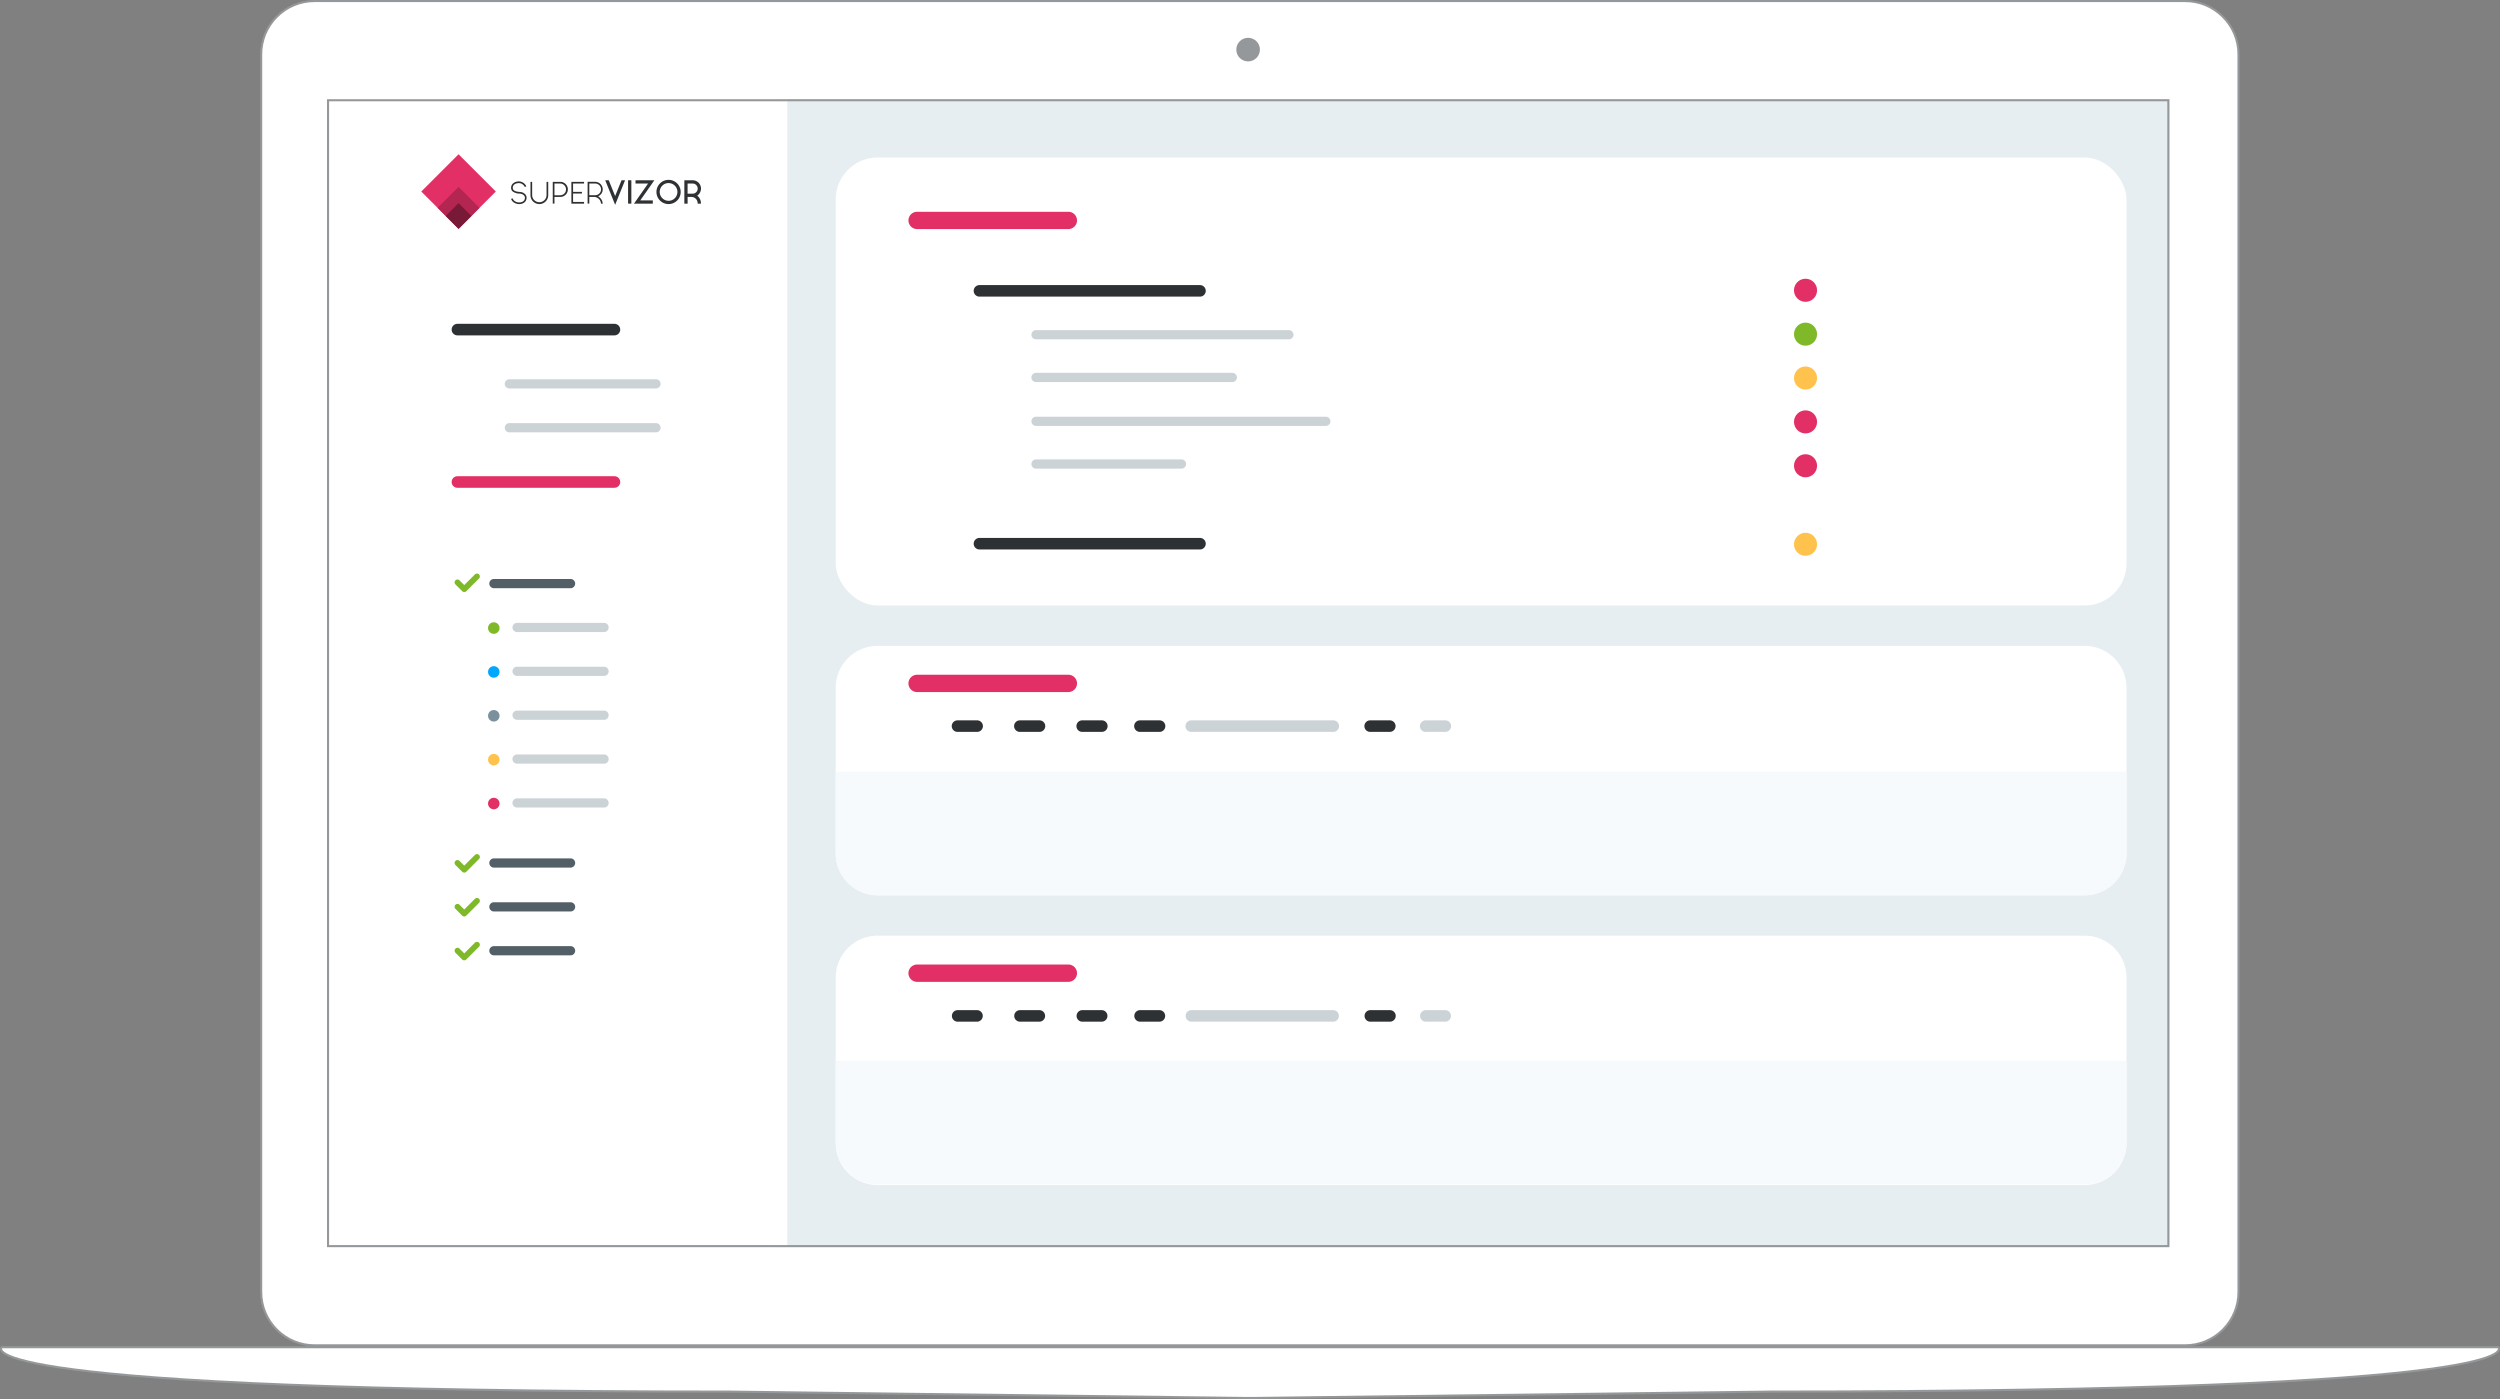 <svg xmlns="http://www.w3.org/2000/svg" xmlns:xlink="http://www.w3.org/1999/xlink" width="596.551" height="333.827" viewBox="0 0 596.551 333.827">
  <rect x="0" y="0" width="596.551" height="333.827" fill="#808080" stroke="none"/>
  <defs>
    <clipPath id="clip-path">
      <rect id="Rectangle_1221" data-name="Rectangle 1221" width="439.638" height="273.928" transform="translate(734.851 2841.384)" fill="#ffefd6" stroke="#95989a" stroke-width="0.5"/>
    </clipPath>
  </defs>
  <g id="Groupe_352" data-name="Groupe 352" transform="translate(-586.249 -2284.417)">
    <g id="Tracé_1708" data-name="Tracé 1708" transform="translate(648.323 2284.417)" fill="#fff">
      <path d="M 459.329 321.024 L 13 321.024 C 9.594 321.024 6.393 319.698 3.984 317.29 C 1.576 314.881 0.25 311.68 0.25 308.274 L 0.25 13 C 0.25 9.594 1.576 6.393 3.984 3.984 C 6.393 1.576 9.594 0.25 13 0.25 L 459.329 0.25 C 462.735 0.25 465.936 1.576 468.345 3.984 C 470.753 6.393 472.079 9.594 472.079 13 L 472.079 308.274 C 472.079 311.68 470.753 314.881 468.345 317.29 C 465.936 319.698 462.735 321.024 459.329 321.024 Z" stroke="none"/>
      <path d="M 13 0.5 C 9.661 0.5 6.522 1.8 4.161 4.161 C 1.8 6.522 0.5 9.661 0.5 13 L 0.5 308.274 C 0.5 311.613 1.8 314.752 4.161 317.113 C 6.522 319.474 9.661 320.774 13 320.774 L 459.329 320.774 C 462.668 320.774 465.807 319.474 468.168 317.113 C 470.529 314.752 471.829 311.613 471.829 308.274 L 471.829 13 C 471.829 9.661 470.529 6.522 468.168 4.161 C 465.807 1.8 462.668 0.5 459.329 0.5 L 13 0.5 M 13 -3.0517578125e-05 L 459.329 -3.0517578125e-05 C 466.509 -3.0517578125e-05 472.329 5.82 472.329 13 L 472.329 308.274 C 472.329 315.454 466.509 321.274 459.329 321.274 L 13 321.274 C 5.82 321.274 -3.0517578125e-05 315.454 -3.0517578125e-05 308.274 L -3.0517578125e-05 13 C -3.0517578125e-05 5.82 5.82 -3.0517578125e-05 13 -3.0517578125e-05 Z" stroke="none" fill="#95989a"/>
    </g>
    <g id="Groupe_de_masques_52" data-name="Groupe de masques 52" transform="translate(-70.573 -533.294)" clip-path="url(#clip-path)">
      <g id="Groupe_559" data-name="Groupe 559" transform="translate(715 2799.572)">
        <rect id="Rectangle_1211" data-name="Rectangle 1211" width="335.526" height="279.809" transform="translate(126.363 39.5)" fill="#e6eef2"/>
        <path id="Rectangle_1218" data-name="Rectangle 1218" d="M10,0H298.006a10,10,0,0,1,10,10V49.507a10,10,0,0,1-10,10H10a10,10,0,0,1-10-10V10A10,10,0,0,1,10,0Z" transform="translate(141.24 241.409)" fill="#fff"/>
        <path id="Rectangle_1214" data-name="Rectangle 1214" d="M10,0H298.006a10,10,0,0,1,10,10V49.507a10,10,0,0,1-10,10H10a10,10,0,0,1-10-10V10A10,10,0,0,1,10,0Z" transform="translate(141.24 172.259)" fill="#fff"/>
        <path id="Rectangle_1214-2" data-name="Rectangle 1214" d="M0,0H308.006a0,0,0,0,1,0,0V19.507a10,10,0,0,1-10,10H10a10,10,0,0,1-10-10V0A0,0,0,0,1,0,0Z" transform="translate(141.24 202.259)" fill="#f7fafc"/>
        <path id="Rectangle_1214-3" data-name="Rectangle 1214" d="M0,0H308.006a0,0,0,0,1,0,0V19.507a10,10,0,0,1-10,10H10a10,10,0,0,1-10-10V0A0,0,0,0,1,0,0Z" transform="translate(141.24 271.259)" fill="#f7fafc"/>
        <rect id="Rectangle_1210" data-name="Rectangle 1210" width="108.669" height="278.809" transform="translate(21 39.5)" fill="#fff"/>
        <g id="Groupe_558" data-name="Groupe 558" transform="translate(42.346 54.946)">
          <g id="Groupe_407" data-name="Groupe 407" transform="translate(21.433 6.105)">
            <path id="Tracé_1242" data-name="Tracé 1242" d="M156.935,109.347a2.242,2.242,0,0,1-1.157-.3,1.623,1.623,0,0,1-.8-.947l.383-.113a1.253,1.253,0,0,0,.631.733,1.879,1.879,0,0,0,.944.233c.055,0,.1,0,.143,0a1.143,1.143,0,0,0,.144-.018,1.669,1.669,0,0,0,.424-.125,1.009,1.009,0,0,0,.628-.9.809.809,0,0,0-.2-.61,1.488,1.488,0,0,0-1.079-.447,2.7,2.7,0,0,1-1.643-.526,1.08,1.08,0,0,1-.369-.846,1.356,1.356,0,0,1,.56-1.135,1.991,1.991,0,0,1,1.248-.4,1.918,1.918,0,0,1,1.448.613,2.36,2.36,0,0,1,.319.436.94.94,0,0,1,.068.131l-.372.139-.087-.152a1.321,1.321,0,0,0-.222-.275,1.524,1.524,0,0,0-1.154-.492,1.75,1.75,0,0,0-.421.052,1.556,1.556,0,0,0-.455.169,1,1,0,0,0-.534.909q0,.865,1.639.974a1.866,1.866,0,0,1,1.354.583,1.2,1.2,0,0,1,.3.9,1.4,1.4,0,0,1-.59,1.074,1.894,1.894,0,0,1-1.142.343Z" transform="translate(-154.981 -103.564)" fill="#2e3133"/>
            <path id="Tracé_1243" data-name="Tracé 1243" d="M176,104.325v3.185a2.116,2.116,0,1,1-4.233,0v-3.185h.4v3.185a1.717,1.717,0,0,0,3.433,0v-3.185Z" transform="translate(-167.14 -103.844)" fill="#2e3133"/>
            <path id="Tracé_1244" data-name="Tracé 1244" d="M192.875,104.314a1.8,1.8,0,0,1,0,3.6h-1.4v1.6h-.406v-5.2Zm0,3.2a1.395,1.395,0,0,0,0-2.789h-1.4v2.789Z" transform="translate(-181.127 -103.836)" fill="#2e3133"/>
            <path id="Tracé_1245" data-name="Tracé 1245" d="M210.228,109.111v.406H207.2v-5.2h3.027v.406h-2.621V106.7h2.113v.406h-2.113v2.008Z" transform="translate(-192.815 -103.836)" fill="#2e3133"/>
            <path id="Tracé_1246" data-name="Tracé 1246" d="M223.783,107.776a2.4,2.4,0,0,1,.812.826,1.894,1.894,0,0,1,.256.914h-.407a1.542,1.542,0,0,0-.492-1.105,1.642,1.642,0,0,0-1.2-.5h-1.087v1.6h-.406v-5.2h1.8a1.813,1.813,0,0,1,1.805,1.8,1.769,1.769,0,0,1-.265.937,2.147,2.147,0,0,1-.818.725m-2.117-3.056v2.79h1.4a1.395,1.395,0,1,0,0-2.79Z" transform="translate(-203 -103.836)" fill="#2e3133"/>
            <path id="Tracé_1247" data-name="Tracé 1247" d="M238.882,106.719l1.526-3.771h.843l-2.369,5.858-2.365-5.858h.842Z" transform="translate(-214.054 -102.846)" fill="#2f3234"/>
            <rect id="Rectangle_1087" data-name="Rectangle 1087" width="0.782" height="5.58" transform="translate(27.915 0.102)" fill="#2f3234"/>
            <path id="Tracé_1248" data-name="Tracé 1248" d="M266.287,102.949l-3.357,4.8h2.987v.782h-4.491l3.361-4.8h-2.995v-.782Z" transform="translate(-232.101 -102.847)" fill="#2f3234"/>
            <path id="Tracé_1249" data-name="Tracé 1249" d="M282.634,108.136A2.908,2.908,0,0,1,281.1,106.6a2.892,2.892,0,0,1,3.79-3.79,2.891,2.891,0,0,1,.924,4.7l-.007.007a2.954,2.954,0,0,1-.917.62,2.92,2.92,0,0,1-2.253,0m-.368-4.162a2.112,2.112,0,1,0,1.5-.62,2.035,2.035,0,0,0-1.5.62" transform="translate(-246.186 -102.578)" fill="#2f3234"/>
            <path id="Tracé_1250" data-name="Tracé 1250" d="M308.083,106.614a2,2,0,0,1,.615.722,2.251,2.251,0,0,1,.279,1.093v.1H308.2v-.1a1.506,1.506,0,0,0-1.5-1.5h-.9v1.6h-.781v-5.579H307a1.983,1.983,0,0,1,1.7,3.022,1.715,1.715,0,0,1-.615.643m-2.29-2.883v2.414H307a1.207,1.207,0,0,0,0-2.414Z" transform="translate(-263.679 -102.847)" fill="#2f3234"/>
          </g>
          <rect id="Rectangle_1088" data-name="Rectangle 1088" width="12.581" height="12.581" transform="translate(0 8.896) rotate(-45)" fill="#e23067"/>
          <rect id="Rectangle_1089" data-name="Rectangle 1089" width="7.077" height="7.077" transform="translate(3.892 12.788) rotate(-45)" fill="#b32651"/>
          <rect id="Rectangle_1090" data-name="Rectangle 1090" width="4.338" height="4.338" transform="translate(5.829 14.725) rotate(-45)" fill="#781937"/>
        </g>
        <rect id="Rectangle_1212" data-name="Rectangle 1212" width="308.006" height="106.893" rx="10" transform="translate(141.24 55.724)" fill="#fff"/>
        <path id="Tracé_1638" data-name="Tracé 1638" d="M591.5,203.755h-52.62a1.377,1.377,0,1,1,0-2.755H591.5a1.377,1.377,0,0,1,0,2.755Z" transform="translate(-363.338 -114.834)" fill="#2e3133"/>
        <path id="Tracé_1639" data-name="Tracé 1639" d="M519.156,141.632h-36.09a2.066,2.066,0,1,1,0-4.132h36.09a2.066,2.066,0,0,1,0,4.132Z" transform="translate(-322.404 -68.828)" fill="#e23067"/>
        <path id="Tracé_1640" data-name="Tracé 1640" d="M519.156,542.633h-36.09a2.066,2.066,0,1,1,0-4.132h36.09a2.066,2.066,0,0,1,0,4.132Z" transform="translate(-322.404 -359.353)" fill="#e23067"/>
        <path id="Tracé_1641" data-name="Tracé 1641" d="M519.156,793.633h-36.09a2.066,2.066,0,1,1,0-4.133h36.09a2.066,2.066,0,0,1,0,4.133Z" transform="translate(-322.404 -541.203)" fill="#e23067"/>
        <path id="Tracé_1642" data-name="Tracé 1642" d="M524.561,580.755h-4.684a1.377,1.377,0,0,1,0-2.755h4.684a1.377,1.377,0,0,1,0,2.755Z" transform="translate(-349.572 -387.971)" fill="#2e3133"/>
        <path id="Tracé_1643" data-name="Tracé 1643" d="M524.561,831.755h-4.684a1.378,1.378,0,0,1,0-2.755h4.684a1.378,1.378,0,0,1,0,2.755Z" transform="translate(-349.572 -569.821)" fill="#2e3133"/>
        <path id="Tracé_1644" data-name="Tracé 1644" d="M578.561,580.755h-4.683a1.377,1.377,0,1,1,0-2.755h4.683a1.377,1.377,0,1,1,0,2.755Z" transform="translate(-388.696 -387.971)" fill="#2e3133"/>
        <path id="Tracé_1645" data-name="Tracé 1645" d="M578.561,831.755h-4.683a1.378,1.378,0,0,1,0-2.755h4.683a1.378,1.378,0,0,1,0,2.755Z" transform="translate(-388.696 -569.821)" fill="#2e3133"/>
        <path id="Tracé_1646" data-name="Tracé 1646" d="M632.561,580.755h-4.684a1.377,1.377,0,0,1,0-2.755h4.684a1.377,1.377,0,0,1,0,2.755Z" transform="translate(-427.819 -387.971)" fill="#2e3133"/>
        <path id="Tracé_1647" data-name="Tracé 1647" d="M632.561,831.755h-4.684a1.378,1.378,0,0,1,0-2.755h4.684a1.378,1.378,0,0,1,0,2.755Z" transform="translate(-427.819 -569.821)" fill="#2e3133"/>
        <path id="Tracé_1648" data-name="Tracé 1648" d="M881.984,580.755H877.3a1.377,1.377,0,1,1,0-2.755h4.683a1.377,1.377,0,1,1,0,2.755Z" transform="translate(-608.526 -387.971)" fill="#2e3133"/>
        <path id="Tracé_1649" data-name="Tracé 1649" d="M881.984,831.755H877.3a1.378,1.378,0,0,1,0-2.755h4.683a1.378,1.378,0,1,1,0,2.755Z" transform="translate(-608.526 -569.821)" fill="#2e3133"/>
        <path id="Tracé_1650" data-name="Tracé 1650" d="M682.561,580.755h-4.683a1.377,1.377,0,1,1,0-2.755h4.683a1.377,1.377,0,0,1,0,2.755Z" transform="translate(-464.044 -387.971)" fill="#2e3133"/>
        <path id="Tracé_1651" data-name="Tracé 1651" d="M682.561,831.755h-4.683a1.378,1.378,0,0,1,0-2.755h4.683a1.378,1.378,0,0,1,0,2.755Z" transform="translate(-464.044 -569.821)" fill="#2e3133"/>
        <path id="Tracé_1652" data-name="Tracé 1652" d="M930.085,580.755H925.4a1.377,1.377,0,1,1,0-2.755h4.683a1.377,1.377,0,1,1,0,2.755Z" transform="translate(-643.376 -387.971)" fill="#ccd3d6"/>
        <path id="Tracé_1653" data-name="Tracé 1653" d="M930.085,831.755H925.4a1.378,1.378,0,0,1,0-2.755h4.683a1.378,1.378,0,0,1,0,2.755Z" transform="translate(-643.376 -569.821)" fill="#ccd3d6"/>
        <path id="Tracé_1654" data-name="Tracé 1654" d="M756.226,580.755H722.339a1.377,1.377,0,1,1,0-2.755h33.886a1.377,1.377,0,0,1,0,2.755Z" transform="translate(-496.257 -387.971)" fill="#ccd3d6"/>
        <path id="Tracé_1655" data-name="Tracé 1655" d="M756.226,831.755H722.339a1.378,1.378,0,0,1,0-2.755h33.886a1.378,1.378,0,0,1,0,2.755Z" transform="translate(-496.257 -569.821)" fill="#ccd3d6"/>
        <path id="Tracé_1686" data-name="Tracé 1686" d="M142.345,193.755H104.877a1.377,1.377,0,0,1,0-2.755h37.468a1.377,1.377,0,0,1,0,2.755Z" transform="translate(-53.904 -95.589)" fill="#2e3133"/>
        <path id="Tracé_1687" data-name="Tracé 1687" d="M142.345,325.755H104.877a1.377,1.377,0,0,1,0-2.755h37.468a1.377,1.377,0,0,1,0,2.755Z" transform="translate(-53.904 -191.223)" fill="#e23067"/>
        <path id="Tracé_1688" data-name="Tracé 1688" d="M185.59,241.2H150.6a1.1,1.1,0,1,1,0-2.2H185.59a1.1,1.1,0,1,1,0,2.2Z" transform="translate(-87.231 -130.365)" fill="#ccd3d6"/>
        <path id="Tracé_1689" data-name="Tracé 1689" d="M155.5,414.2H137.211a1.1,1.1,0,1,1,0-2.2H155.5a1.1,1.1,0,0,1,0,2.2Z" transform="translate(-77.529 -255.704)" fill="#525f66"/>
        <path id="Tracé_1690" data-name="Tracé 1690" d="M155.5,656.2H137.211a1.1,1.1,0,1,1,0-2.2H155.5a1.1,1.1,0,1,1,0,2.2Z" transform="translate(-77.529 -431.033)" fill="#525f66"/>
        <path id="Tracé_1691" data-name="Tracé 1691" d="M155.5,694.2H137.211a1.1,1.1,0,0,1,0-2.2H155.5a1.1,1.1,0,0,1,0,2.2Z" transform="translate(-77.529 -458.564)" fill="#525f66"/>
        <path id="Tracé_1692" data-name="Tracé 1692" d="M155.5,732.2H137.211a1.1,1.1,0,1,1,0-2.2H155.5a1.1,1.1,0,1,1,0,2.2Z" transform="translate(-77.529 -486.095)" fill="#525f66"/>
        <path id="Tracé_1693" data-name="Tracé 1693" d="M185.59,279.2H150.6a1.1,1.1,0,0,1,0-2.2H185.59a1.1,1.1,0,0,1,0,2.2Z" transform="translate(-87.231 -157.896)" fill="#ccd3d6"/>
        <path id="Tracé_1694" data-name="Tracé 1694" d="M178.015,452.2H157.258a1.1,1.1,0,0,1,0-2.2h20.757a1.1,1.1,0,0,1,0,2.2Z" transform="translate(-92.053 -283.235)" fill="#ccd3d6"/>
        <path id="Tracé_1695" data-name="Tracé 1695" d="M178.015,490.2H157.258a1.1,1.1,0,0,1,0-2.2h20.757a1.1,1.1,0,0,1,0,2.2Z" transform="translate(-92.053 -310.766)" fill="#ccd3d6"/>
        <path id="Tracé_1696" data-name="Tracé 1696" d="M178.015,528.2H157.258a1.1,1.1,0,1,1,0-2.2h20.757a1.1,1.1,0,0,1,0,2.2Z" transform="translate(-92.053 -338.297)" fill="#ccd3d6"/>
        <path id="Tracé_1697" data-name="Tracé 1697" d="M178.015,566.2H157.258a1.1,1.1,0,0,1,0-2.2h20.757a1.1,1.1,0,0,1,0,2.2Z" transform="translate(-92.053 -365.828)" fill="#ccd3d6"/>
        <path id="Tracé_1698" data-name="Tracé 1698" d="M178.015,604.2H157.258a1.1,1.1,0,0,1,0-2.2h20.757a1.1,1.1,0,0,1,0,2.2Z" transform="translate(-92.053 -393.359)" fill="#ccd3d6"/>
        <path id="Tracé_1699" data-name="Tracé 1699" d="M591.5,422.755h-52.62a1.377,1.377,0,1,1,0-2.755H591.5a1.377,1.377,0,0,1,0,2.755Z" transform="translate(-363.338 -273.5)" fill="#2e3133"/>
        <path id="Tracé_1700" data-name="Tracé 1700" d="M648.936,242.2H588.6a1.1,1.1,0,1,1,0-2.2h60.334a1.1,1.1,0,1,1,0,2.2Z" transform="translate(-399.563 -143.089)" fill="#ccd3d6"/>
        <path id="Tracé_1701" data-name="Tracé 1701" d="M635.437,279.2H588.6a1.1,1.1,0,1,1,0-2.2h46.834a1.1,1.1,0,1,1,0,2.2Z" transform="translate(-399.563 -169.896)" fill="#ccd3d6"/>
        <path id="Tracé_1702" data-name="Tracé 1702" d="M657.752,317.2H588.6a1.1,1.1,0,1,1,0-2.2h69.15a1.1,1.1,0,1,1,0,2.2Z" transform="translate(-399.563 -197.427)" fill="#ccd3d6"/>
        <path id="Tracé_1703" data-name="Tracé 1703" d="M623.315,354.2H588.6a1.1,1.1,0,1,1,0-2.2h34.713a1.1,1.1,0,1,1,0,2.2Z" transform="translate(-399.563 -224.234)" fill="#ccd3d6"/>
        <circle id="Ellipse_508" data-name="Ellipse 508" cx="2.755" cy="2.755" r="2.755" transform="translate(369.903 95.12)" fill="#7fb929"/>
        <circle id="Ellipse_513" data-name="Ellipse 513" cx="2.755" cy="2.755" r="2.755" transform="translate(369.903 84.651)" fill="#e23067"/>
        <circle id="Ellipse_509" data-name="Ellipse 509" cx="2.755" cy="2.755" r="2.755" transform="translate(369.903 105.589)" fill="#ffc34d"/>
        <circle id="Ellipse_510" data-name="Ellipse 510" cx="2.755" cy="2.755" r="2.755" transform="translate(369.903 116.058)" fill="#e23067"/>
        <circle id="Ellipse_511" data-name="Ellipse 511" cx="2.755" cy="2.755" r="2.755" transform="translate(369.903 126.527)" fill="#e23067"/>
        <circle id="Ellipse_512" data-name="Ellipse 512" cx="2.755" cy="2.755" r="2.755" transform="translate(369.903 145.261)" fill="#ffc34d"/>
        <circle id="Ellipse_514" data-name="Ellipse 514" cx="1.377" cy="1.377" r="1.377" transform="translate(58.274 166.627)" fill="#7fb929"/>
        <circle id="Ellipse_515" data-name="Ellipse 515" cx="1.377" cy="1.377" r="1.377" transform="translate(58.274 177.096)" fill="#00a7ff"/>
        <circle id="Ellipse_516" data-name="Ellipse 516" cx="1.377" cy="1.377" r="1.377" transform="translate(58.274 187.565)" fill="#7a919d"/>
        <circle id="Ellipse_517" data-name="Ellipse 517" cx="1.377" cy="1.377" r="1.377" transform="translate(58.274 198.034)" fill="#ffc34d"/>
        <circle id="Ellipse_518" data-name="Ellipse 518" cx="1.377" cy="1.377" r="1.377" transform="translate(58.274 208.503)" fill="#e23067"/>
        <path id="Tracé_1704" data-name="Tracé 1704" d="M108.317,411.736a.685.685,0,0,1-.487-.2l-1.629-1.629a.689.689,0,0,1,.974-.974l1.142,1.142,2.534-2.534a.689.689,0,1,1,.974.974l-3.021,3.021A.687.687,0,0,1,108.317,411.736Z" transform="translate(-55.715 -252.326)" fill="#7fb929"/>
        <path id="Tracé_1705" data-name="Tracé 1705" d="M108.317,654.736a.685.685,0,0,1-.487-.2l-1.629-1.629a.689.689,0,0,1,.974-.974l1.142,1.142,2.534-2.535a.689.689,0,1,1,.974.974l-3.021,3.021A.686.686,0,0,1,108.317,654.736Z" transform="translate(-55.715 -428.379)" fill="#7fb929"/>
        <path id="Tracé_1706" data-name="Tracé 1706" d="M108.317,692.736a.684.684,0,0,1-.487-.2l-1.629-1.629a.689.689,0,0,1,.974-.974l1.142,1.142,2.534-2.535a.689.689,0,1,1,.974.974l-3.021,3.021A.686.686,0,0,1,108.317,692.736Z" transform="translate(-55.715 -455.911)" fill="#7fb929"/>
        <path id="Tracé_1707" data-name="Tracé 1707" d="M108.317,730.736a.685.685,0,0,1-.487-.2l-1.629-1.629a.689.689,0,0,1,.974-.974l1.142,1.142,2.534-2.535a.689.689,0,1,1,.974.974l-3.021,3.021A.686.686,0,0,1,108.317,730.736Z" transform="translate(-55.715 -483.442)" fill="#7fb929"/>
      </g>
    </g>
    <path id="Tracé_104" data-name="Tracé 104" d="M300.031,12.6,422.5,11.084C608.479,11.084,596.383.5,596.383.5H.654s-12.1,10.584,173.88,10.584L297.007,12.6Z" transform="translate(586.006 2605.398)" fill="#fff" stroke="#95989a" stroke-miterlimit="10" stroke-width="0.5"/>
    <g id="Rectangle_41" data-name="Rectangle 41" transform="translate(664.277 2308.09)" fill="none" stroke="#95989a" stroke-width="0.5">
      <rect width="439.638" height="273.928" stroke="none"/>
      <rect x="0.25" y="0.25" width="439.138" height="273.428" fill="none"/>
    </g>
    <ellipse id="Ellipse_31" data-name="Ellipse 31" cx="2.818" cy="2.818" rx="2.818" ry="2.818" transform="translate(881.256 2293.436)" fill="#95989a"/>
  </g>
</svg>
